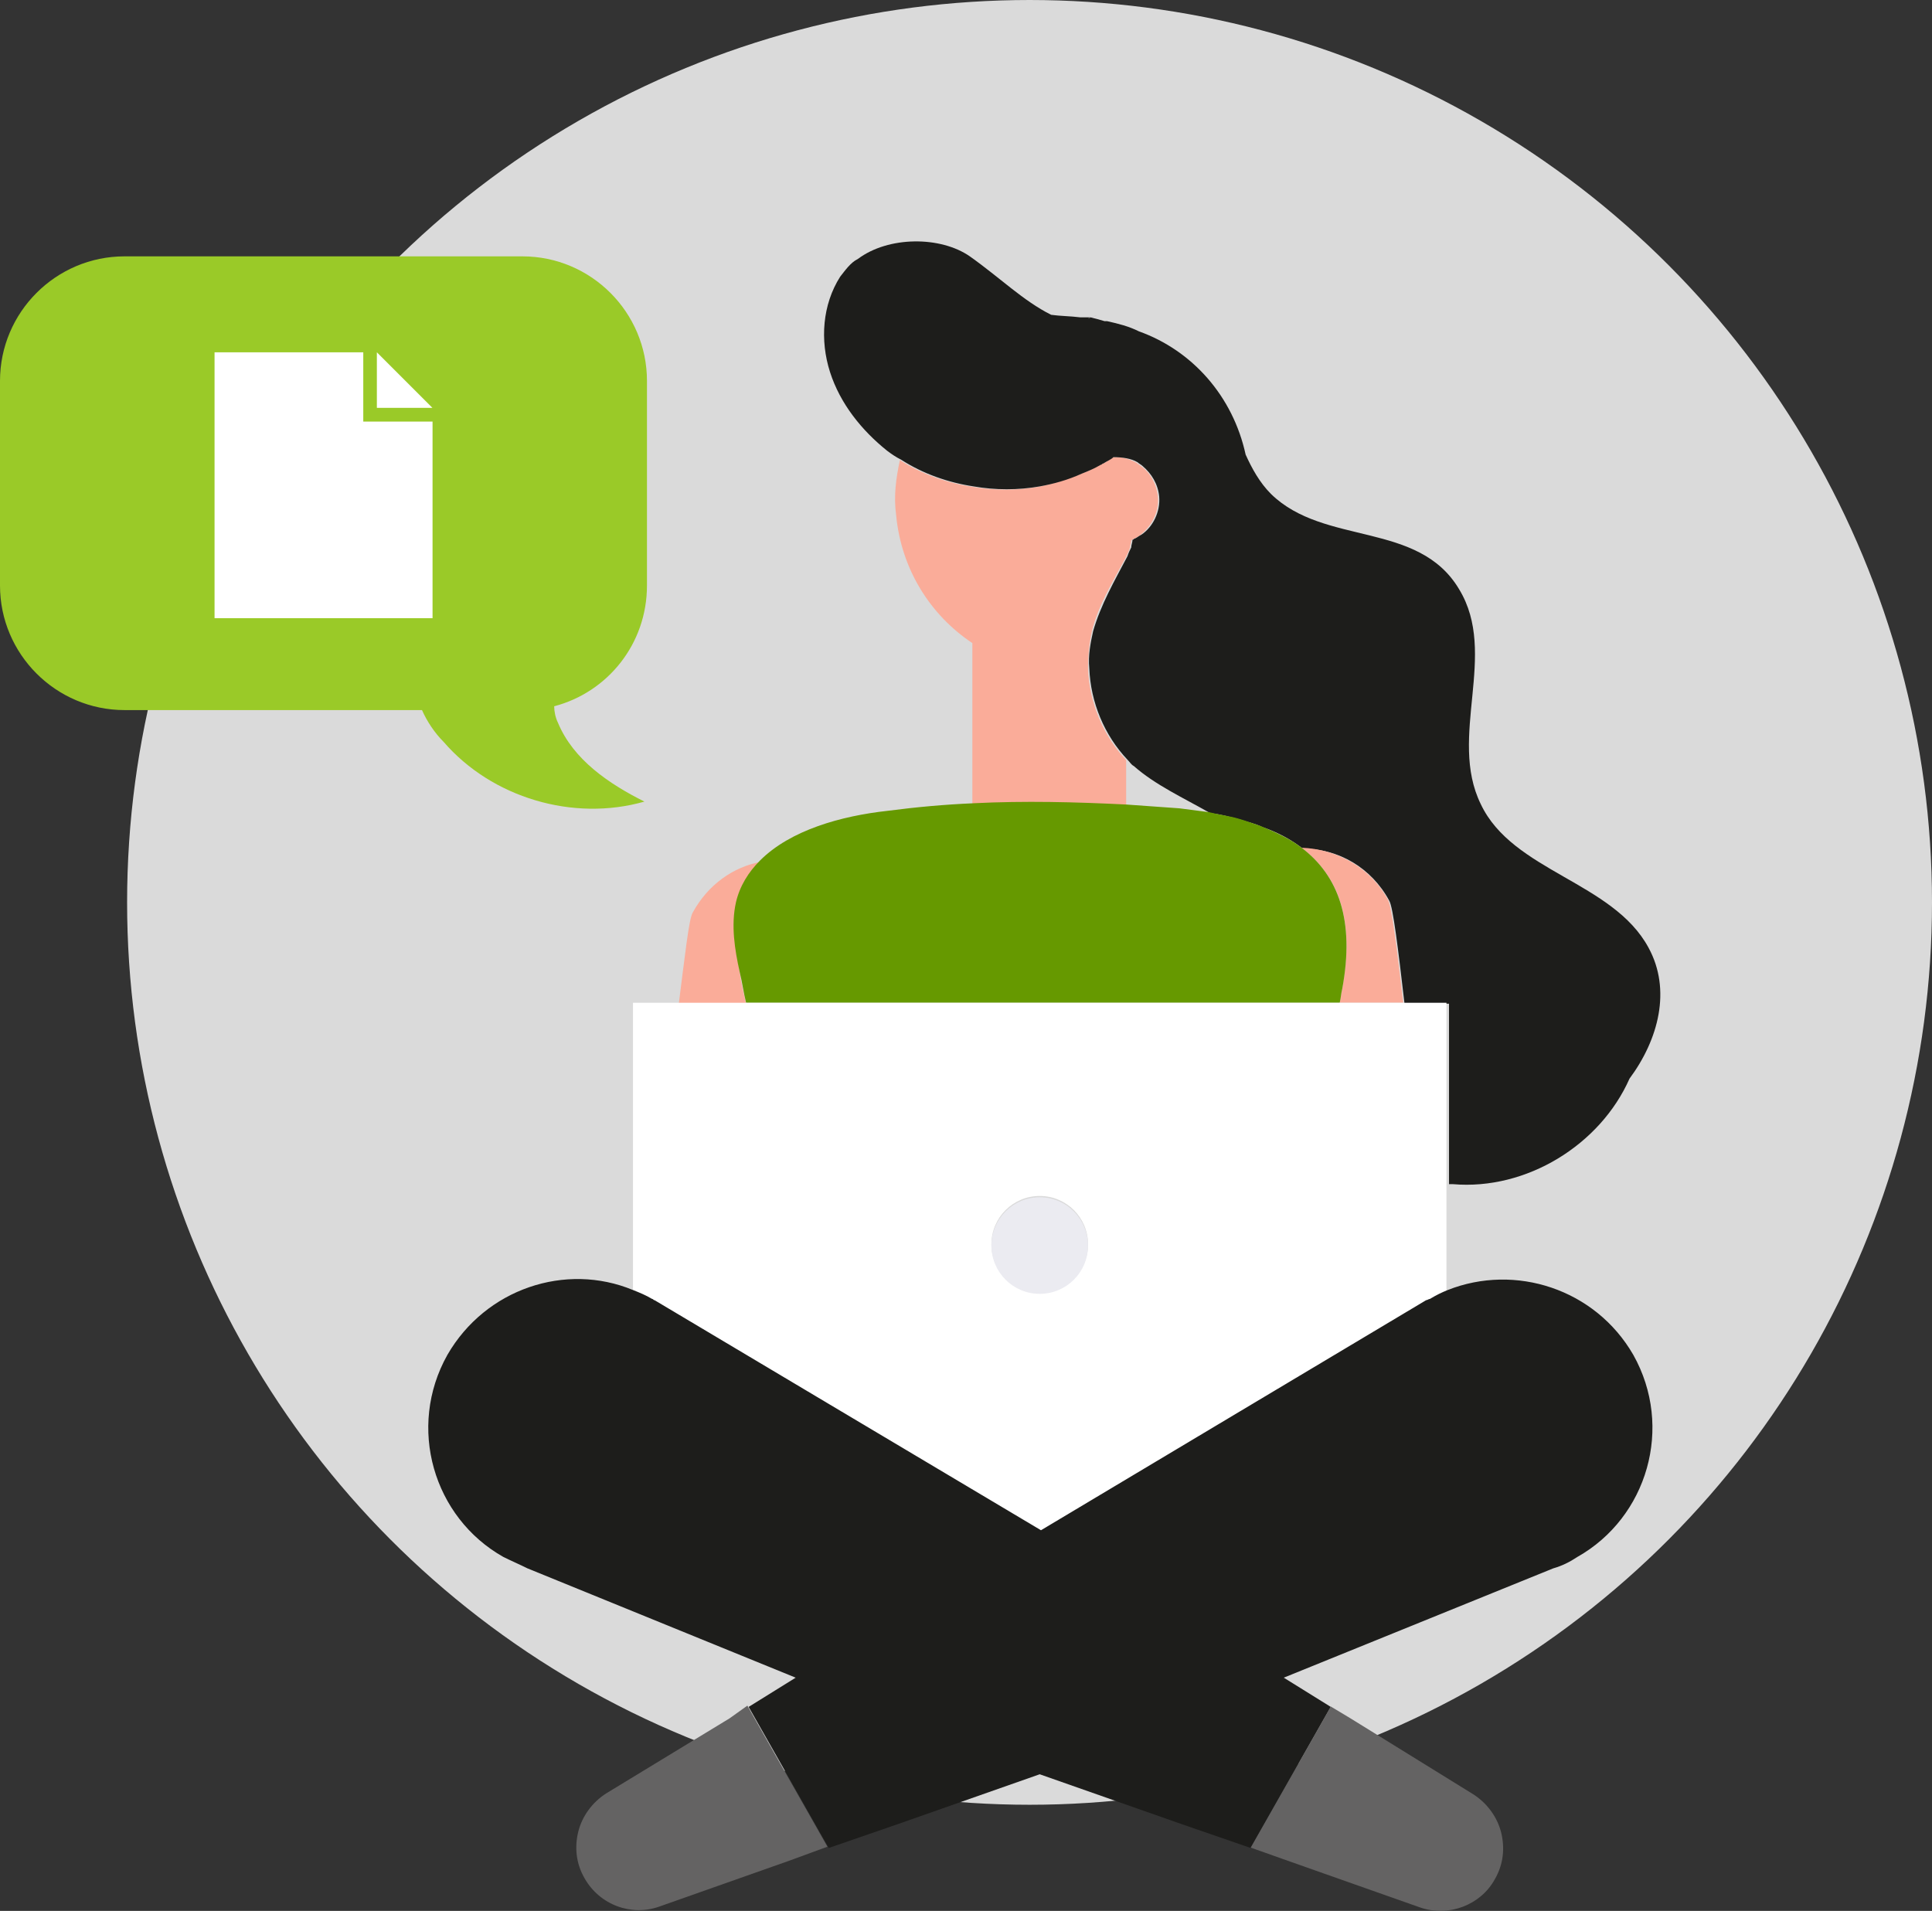 <?xml version="1.0" encoding="UTF-8"?>
<svg id="Layer_1" data-name="Layer 1" xmlns="http://www.w3.org/2000/svg" viewBox="0 0 152 150.35">
  <rect x="0" y="0" width="152" height="150.35" fill="#333333" stroke="none"/>
  <defs>
    <style>
      .cls-1 {
        fill: #faac99;
      }

      .cls-1, .cls-2, .cls-3, .cls-4, .cls-5, .cls-6, .cls-7 {
        fill-rule: evenodd;
      }

      .cls-2 {
        fill: #646363;
      }

      .cls-3 {
        fill: #1d1d1b;
      }

      .cls-4 {
        fill: #fff;
      }

      .cls-5 {
        fill: #6f2677;
      }

      .cls-6 {
        fill: #ebebf1;
      }

      .cls-7 {
        fill: #690;
      }

      .cls-8 {
        fill: #9aca28;
      }

      .cls-9 {
        fill: #dadada;
      }
    </style>
  </defs>
  <g>
    <circle class="cls-9" cx="81" cy="71" r="71"/>
    <path class="cls-1" d="M88.6,63.4v-3.6c-1.8-1.9-2.9-4.5-3-7.2,0-1,.1-2,.3-2.9.5-2.1,1.7-4,2.7-5.9.1-.2.2-.4.3-.7,0-.2.1-.4.1-.6.1,0,.1-.1.2-.1.2-.1.4-.2.5-.3.9-.7,1.5-1.8,1.4-3-.1-1-.6-1.9-1.3-2.4-.1-.1-.3-.2-.4-.3-.6-.3-1.2-.5-1.9-.4-.3.2-.5.4-.8.5-.1,0-.1.1-.2.1-.5.3-1,.5-1.5.7-1.1.4-2.2.8-3.3,1-1.7.3-3.5.3-5.2,0-2-.3-4-1-5.7-2.1-.3,1.4-.5,2.8-.3,4.3.4,4.3,2.7,7.9,6,10.1v12.8c4.1-.3,8.1-.3,12.1,0"/>
    <path class="cls-3" d="M81.8,38.27c1.1-.2,2.2-.5,3.3-1,.5-.2,1-.4,1.5-.7.1,0,.1-.1.2-.1.3-.2.6-.3.8-.5.7,0,1.4.1,1.9.4.1.1.3.2.4.3.7.6,1.2,1.4,1.3,2.4.1,1.2-.5,2.4-1.4,3-.2.1-.3.2-.5.3-.1,0-.1.1-.2.1,0,.2-.1.4-.1.6-.1.2-.2.4-.3.7-1,1.9-2.1,3.8-2.7,5.9-.2.9-.4,1.9-.3,2.9.1,2.7,1.2,5.3,3,7.2.2.2.3.4.5.5,1.7,1.5,3.9,2.5,6,3.7.8.1,1.6.3,2.3.5.6.2,1.2.3,1.8.6,1.2.4,2.3,1,3.2,1.7,2.8,0,5.4,1.5,6.8,4.1.3.5.7,3.8,1.2,8.1h3.5v14.2h.3c5.8.5,11.6-3.1,13.9-8.3,2.3-3.1,3.3-7,1.5-10.3-2.8-5.2-10.7-6-13.2-11.3-2.6-5.3,1.4-11.8-1.7-16.9-3.2-5.4-10.6-3.4-14.8-7.5-.9-.9-1.5-2-2-3.1-1-4.6-4.2-8.2-8.4-9.7-.8-.4-1.6-.6-2.5-.8h-.2c-.3-.1-.7-.2-1.1-.3-.1,0-.2.1-.2.1h0l.2-.1h-.8c-.8-.1-1.6-.1-2.3-.2-2.2-1.1-4-2.9-6.4-4.6-2.3-1.6-6.4-1.6-8.8.2-.6.3-1,.9-1.4,1.4-1.4,2.2-1.6,5-.8,7.5.8,2.5,2.5,4.6,4.5,6.2.4.3.7.5,1.1.7,1.7,1.1,3.7,1.8,5.7,2.1,1.7.3,3.5.3,5.2,0"/>
    <path class="cls-5" d="M86.3,24.8l-.5.2h0c.2-.1.3-.1.5-.2"/>
    <path class="cls-1" d="M58.2,76.5c-.3-1.8-.7-3.7-.2-5.4.3-1.3,1-2.4,1.9-3.3-2.2.4-4.2,1.8-5.4,4-.3.5-.6,3.3-1.1,7.2h5.3c-.2-.9-.4-1.7-.5-2.5M102.4,66.7c2.9,2.2,4.2,5.6,3.2,11.1-.1.4-.1.7-.2,1.1h5c-.5-4.3-.9-7.5-1.2-8.1-1.4-2.6-4.1-4-6.8-4.1"/>
    <path class="cls-7" d="M58.2,76.5c.2.8.3,1.6.5,2.4h46.7c.1-.4.1-.7.2-1.1,1-5.4-.3-8.9-3.2-11.1-.9-.7-2-1.2-3.2-1.7-.6-.2-1.1-.4-1.8-.6-.7-.2-1.5-.3-2.3-.5-.8-.1-1.5-.2-2.3-.3-1.4-.1-2.8-.2-4.2-.3-4-.2-8-.3-12-.1-2.3.1-4.5.3-6.8.6-3.6.4-7.6,1.5-10,3.9-.9.9-1.6,2-1.9,3.3-.4,1.8-.1,3.7.3,5.5"/>
    <path class="cls-4" d="M81.8,94.1c2.1,0,3.8,1.7,3.8,3.8s-1.7,3.8-3.8,3.8-3.8-1.7-3.8-3.8,1.7-3.8,3.8-3.8M51.4,102.4l13.6,8.1,16.8,10,15.9-9.5,14.4-8.6c.1-.1.2-.1.3-.1.5-.3.9-.5,1.4-.7v-22.7H49.8v22.6c.5.2,1,.4,1.5.7,0,.1.1.1.1.2"/>
    <path class="cls-6" d="M81.8,101.8c2.1,0,3.8-1.7,3.8-3.8s-1.7-3.8-3.8-3.8-3.8,1.7-3.8,3.8,1.7,3.8,3.8,3.8"/>
    <path class="cls-3" d="M113.9,101.5c-.5.2-.9.4-1.4.7-.1,0-.2.1-.3.1l-14.4,8.6-15.9,9.5-16.8-10-13.6-8.1c-.1,0-.1-.1-.2-.1-.5-.3-1-.5-1.5-.7-5.3-2.2-11.6-.1-14.6,5.1-3.2,5.7-1.1,12.8,4.4,15.9.6.3,1.3.6,1.9.9l21.1,8.6-3.7,2.3,6.3,11.1,5.5-1.9,11.1-3.9,11.1,3.9,5.5,1.9,6.3-11.1-3.7-2.3,21.2-8.6c.7-.2,1.3-.5,1.9-.9,5.5-3.1,7.6-10.2,4.4-15.9-3-5.2-9.3-7.2-14.6-5.1"/>
    <path class="cls-2" d="M57.4,135.2l-9.7,5.9c-1.1.7-1.9,1.8-2.2,3s-.2,2.5.5,3.7c1.2,2.1,3.7,3,5.9,2.2l10.2-3.6,3-1.1-6.3-11.1-1.4,1Z"/>
    <path class="cls-2" d="M101.5,146.47l10.2,3.6c2.3.8,4.8-.2,5.9-2.2.7-1.2.8-2.5.5-3.7s-1.1-2.3-2.2-3l-9.7-6-1.5-.9-6.3,11.1,3.1,1.1Z"/>
    <path class="cls-8" d="M50.9,46.07v-16.1c0-5.4-4.4-9.8-9.8-9.8H9.8c-5.4,0-9.8,4.4-9.8,9.8v16.1c0,5.4,4.4,9.8,9.8,9.8h23.4c.4.9,1,1.8,1.7,2.5,3.8,4.4,10.2,6.3,15.8,4.7-2.8-1.4-5.6-3.3-6.8-6.2-.2-.4-.3-.9-.3-1.3,4.2-1.1,7.3-4.9,7.3-9.5Z"/>
  </g>
  <path class="cls-4" d="M34.03,33.17h-5.45v-5.45h-11.7v20.92h17.15v-15.47Z"/>
  <path class="cls-4" d="M29.65,27.72v4.37h4.37l-4.37-4.37Z"/>
</svg>